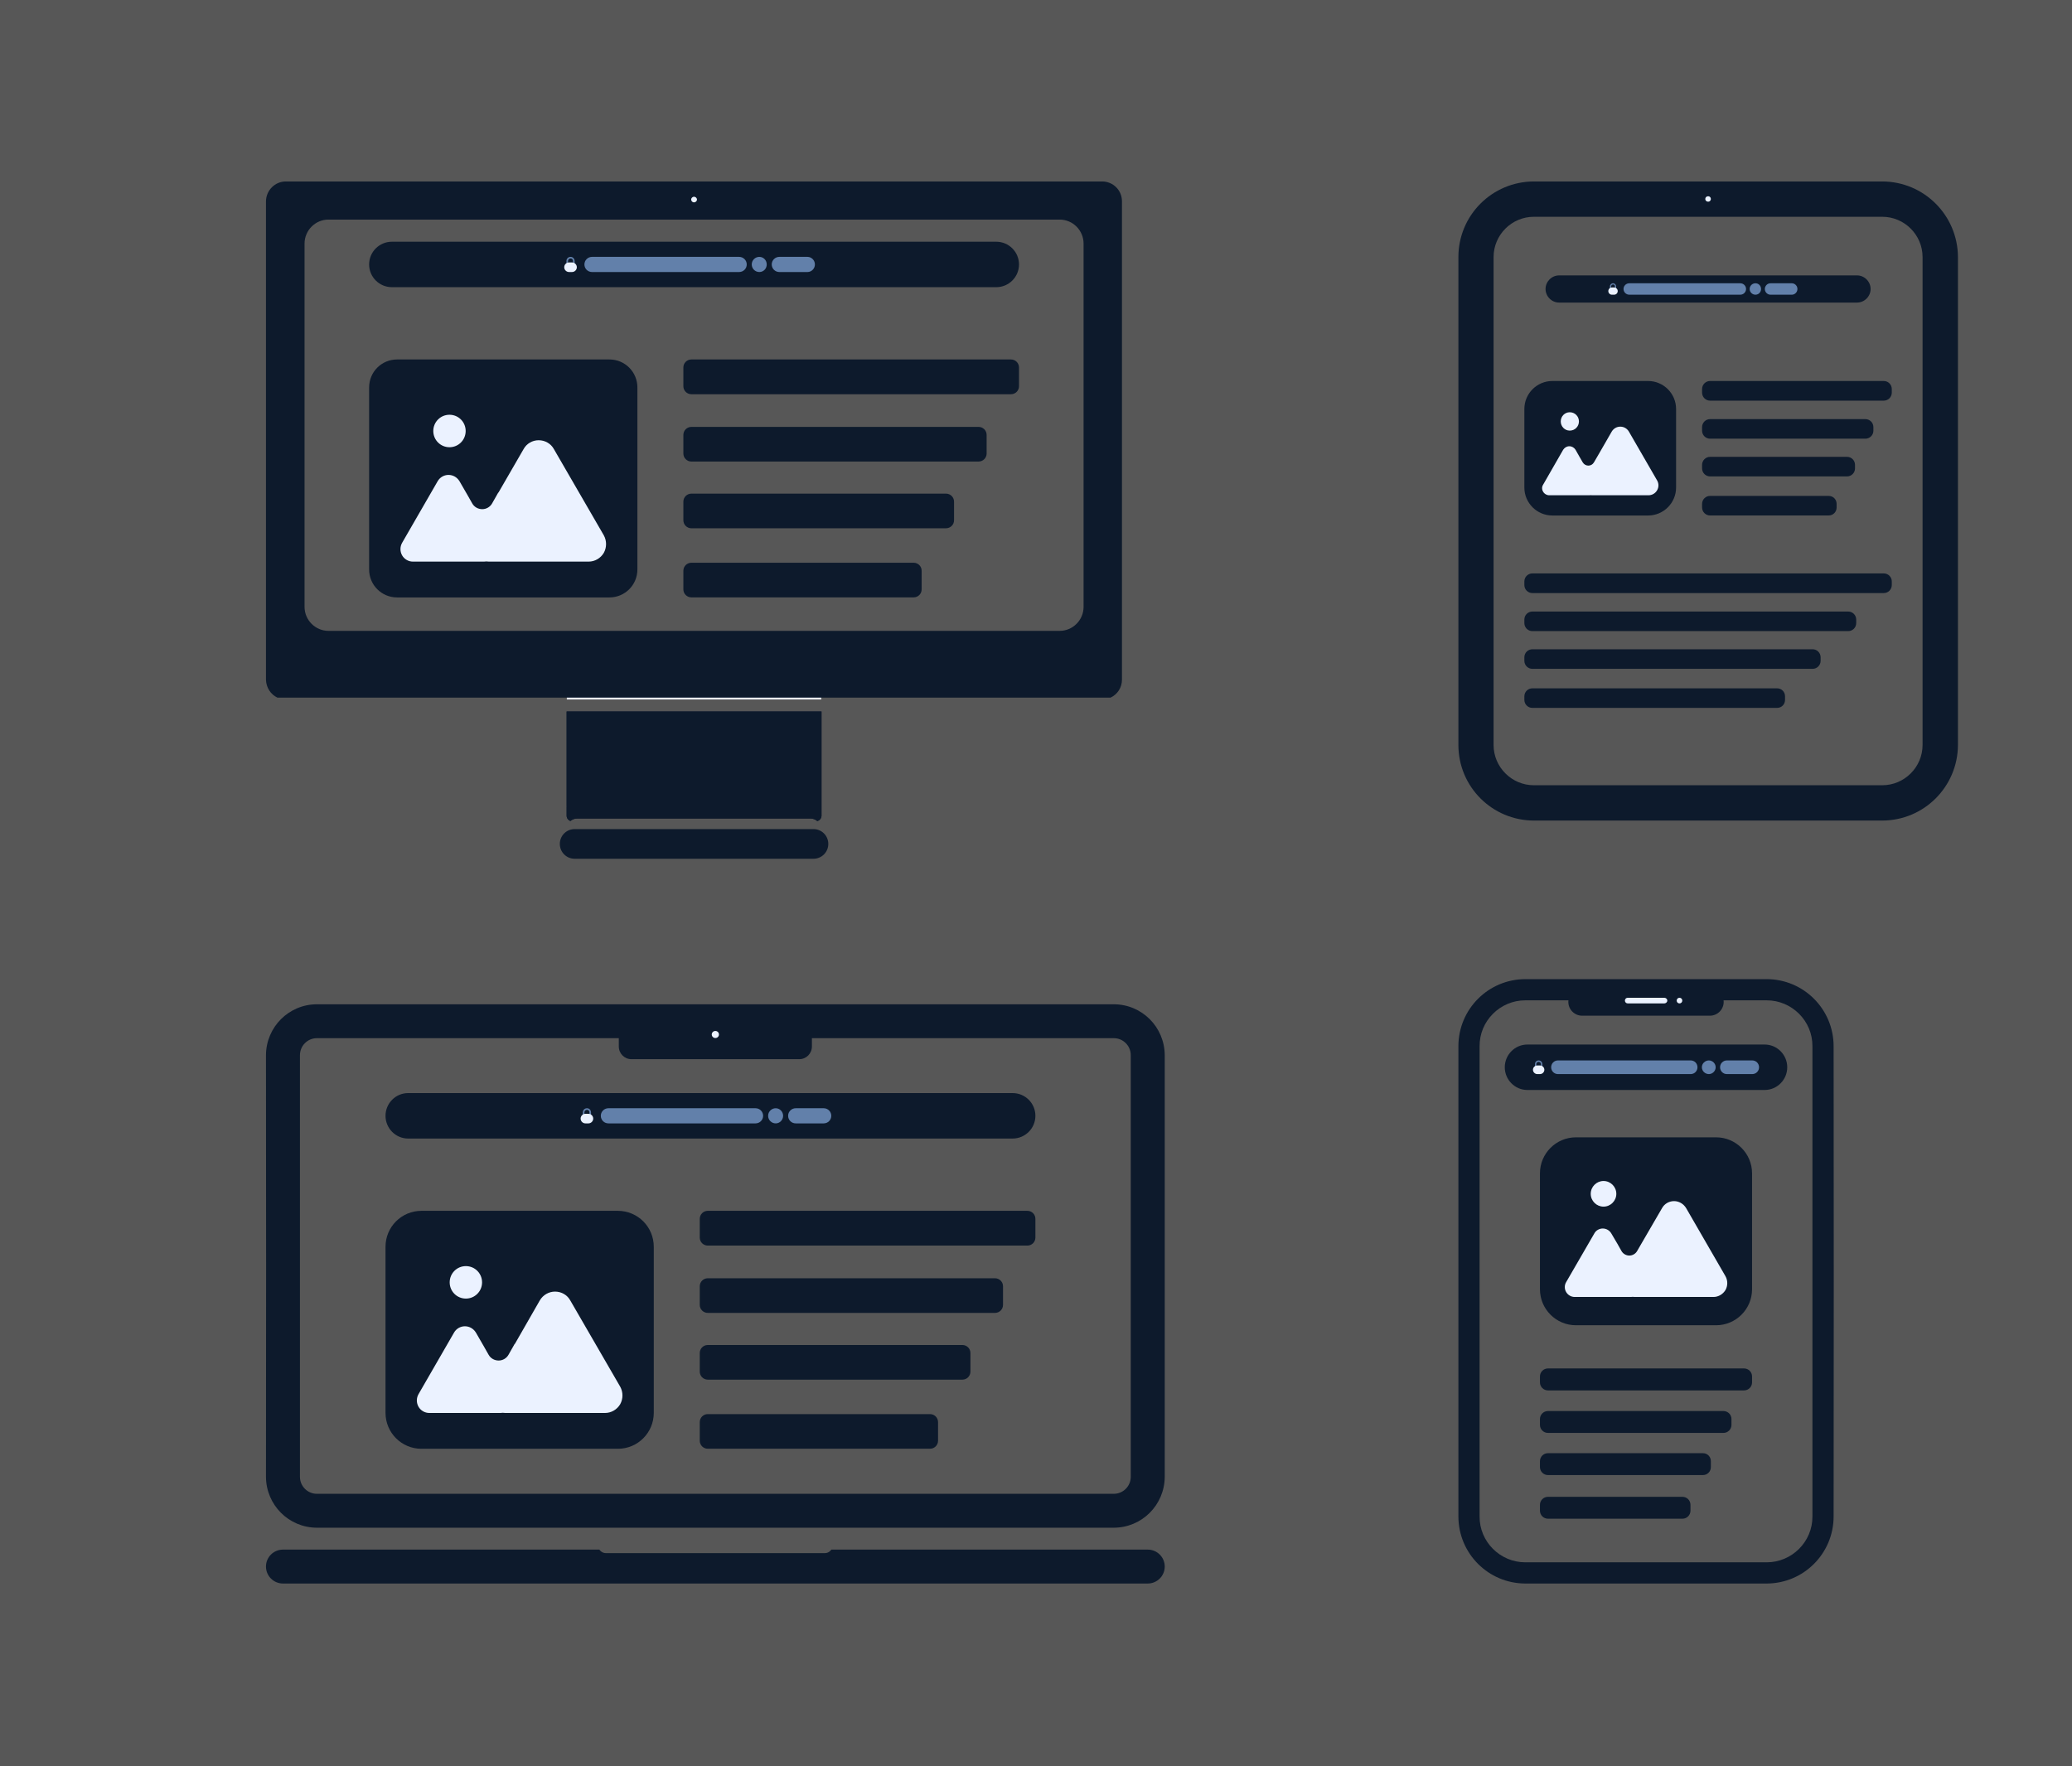 <svg width="1382" height="1178" viewBox="0 0 1382 1178" fill="none" xmlns="http://www.w3.org/2000/svg">
<path d="M0 0H1382V1178H0V0Z" fill="#575757"/>
<path d="M679.666 257.635C679.666 260.58 677.266 262.968 674.333 262.968H461.132C458.199 262.968 455.799 260.58 455.799 257.635V245.112C455.799 242.167 458.199 239.779 461.132 239.779H674.333C677.266 239.779 679.666 242.167 679.666 245.112V257.635Z" fill="#0D1A2C"/>
<path d="M658.067 302.533C658.067 305.479 655.667 307.867 652.734 307.867H461.132C458.199 307.867 455.799 305.479 455.799 302.533V290.096C455.799 287.151 458.199 284.763 461.132 284.763H652.734C655.667 284.763 658.067 287.151 658.067 290.096V302.533Z" fill="#0D1A2C"/>
<path d="M636.333 347.056C636.333 350.001 633.933 352.389 630.999 352.389H461.132C458.199 352.389 455.799 350.001 455.799 347.056V334.619C455.799 331.672 458.199 329.285 461.132 329.285H630.999C633.933 329.285 636.333 331.672 636.333 334.619V347.056Z" fill="#0D1A2C"/>
<path d="M614.734 393.148C614.734 396.093 612.334 398.481 609.4 398.481H461.132C458.199 398.481 455.799 396.093 455.799 393.148V380.711C455.799 377.765 458.199 375.377 461.132 375.377H609.4C612.334 375.377 614.734 377.765 614.734 380.711V393.148Z" fill="#0D1A2C"/>
<path d="M425.133 379.851C425.133 390.16 416.867 398.517 406.467 398.517H264.868C254.468 398.517 246.201 390.16 246.201 379.851V258.445C246.201 248.136 254.468 239.779 264.868 239.779H406.467C416.867 239.779 425.133 248.136 425.133 258.445V379.851Z" fill="#0D1A2C"/>
<path fill-rule="evenodd" clip-rule="evenodd" d="M332.334 328.563L328.202 335.852C326.868 338.199 324.334 339.643 321.668 339.643C318.868 339.643 316.334 338.199 315.001 335.852L311.267 329.271V329.288L306.467 320.968C304.867 318.384 302.201 316.793 299.134 316.793C296.201 316.793 293.4 318.384 291.933 320.968L268.202 362.101C266.735 364.684 266.735 367.867 268.202 370.449C269.668 373.032 272.469 374.624 275.402 374.624H322.868C323.402 374.624 323.934 374.581 324.334 374.499C324.868 374.581 325.535 374.624 326.069 374.624H392.6C396.733 374.624 400.602 372.396 402.735 368.78C404.735 365.163 404.735 360.708 402.735 357.092L369.402 299.505C367.402 295.889 363.533 293.661 359.267 293.661C355.133 293.661 351.267 295.889 349.267 299.505L332.467 328.573L332.334 328.563Z" fill="#EBF2FF"/>
<path fill-rule="evenodd" clip-rule="evenodd" d="M299.799 276.663C305.799 276.663 310.599 281.511 310.599 287.492C310.599 293.474 305.799 298.323 299.799 298.323C293.799 298.323 289 293.474 289 287.492C289 281.511 293.799 276.663 299.799 276.663Z" fill="#EBF2FF"/>
<path d="M679.667 176.401C679.667 184.776 672.867 191.564 664.467 191.564H261.402C253.002 191.564 246.201 184.776 246.201 176.401C246.201 168.028 253.002 161.24 261.402 161.24H664.467C672.867 161.24 679.667 168.028 679.667 176.401Z" fill="#0D1A2C"/>
<path d="M382.2 176.771C382.2 175.882 382.2 174.992 382.2 174.103C382.2 173.172 381.532 172.414 380.598 172.415C379.665 172.414 378.867 173.172 378.867 174.103C378.867 174.992 378.867 175.882 378.867 176.771C378.467 176.771 378.199 176.771 377.799 176.771C377.799 175.882 377.799 174.992 377.799 174.103C377.799 172.58 378.998 171.349 380.598 171.348C382.065 171.349 383.265 172.58 383.265 174.103C383.265 174.992 383.265 175.882 383.265 176.771C382.998 176.771 382.6 176.771 382.2 176.771Z" fill="#6280AA"/>
<path d="M384.735 178.259C384.735 180.024 383.268 181.456 381.535 181.456H379.535C377.801 181.456 376.334 180.024 376.334 178.259C376.334 176.494 377.801 175.062 379.535 175.062H381.535C383.268 175.062 384.735 176.494 384.735 178.259Z" fill="#EBF2FF"/>
<path d="M498.067 176.401C498.067 179.193 495.799 181.456 492.999 181.456H394.867C392.067 181.456 389.799 179.193 389.799 176.401C389.799 173.611 392.067 171.348 394.867 171.348H492.999C495.799 171.348 498.067 173.611 498.067 176.401Z" fill="#6280AA"/>
<path d="M543.534 176.401C543.534 179.193 541.266 181.456 538.599 181.456H519.799C516.999 181.456 514.734 179.193 514.734 176.401C514.734 173.611 516.999 171.348 519.799 171.348H538.599C541.266 171.348 543.534 173.611 543.534 176.401Z" fill="#6280AA"/>
<path fill-rule="evenodd" clip-rule="evenodd" d="M506.465 171.348C509.265 171.348 511.4 173.611 511.4 176.401C511.4 179.193 509.265 181.456 506.465 181.456C503.665 181.456 501.4 179.193 501.4 176.401C501.4 173.611 503.665 171.348 506.465 171.348Z" fill="#6280AA"/>
<path d="M547.8 537.975C547.8 539.016 546.867 539.86 545.8 539.86H379.933C379 539.86 378.068 539.016 378.068 537.975C378.068 536.934 379 536.091 379.933 536.091L545.8 536.091C546.867 536.091 547.8 536.934 547.8 537.975Z" fill="#EBF2FF"/>
<path d="M547.8 466.59H378.068V464.705H547.8V466.59Z" fill="#EBF2FF"/>
<path fill-rule="evenodd" clip-rule="evenodd" d="M184.999 465.343C180.599 463.244 177.534 458.706 177.4 453.396V134.239C177.534 126.923 183.398 121.073 190.598 121.045H735.132C742.466 121.073 748.333 126.923 748.333 134.239V453.396C748.333 458.706 745.267 463.244 740.734 465.343H184.999ZM722.734 162.475C722.734 243.257 722.734 324.04 722.734 404.822C722.734 413.625 715.534 420.854 706.734 420.822H219.132C210.332 420.854 203.132 413.625 203.132 404.822C203.132 324.04 203.132 243.257 203.132 162.475C203.132 153.672 210.332 146.443 219.132 146.475H706.734C715.534 146.443 722.734 153.672 722.734 162.475Z" fill="#0D1A2C"/>
<path fill-rule="evenodd" clip-rule="evenodd" d="M377.932 474.59V544.091C377.932 545.73 378.999 547.124 380.465 547.644C381.665 546.603 383.266 545.975 384.999 545.975H540.465C542.332 545.975 543.932 546.63 545.132 547.712C546.732 547.258 547.932 545.808 547.932 544.091V474.59H377.932Z" fill="#0D1A2C"/>
<path fill-rule="evenodd" clip-rule="evenodd" d="M377.932 474.59V544.091C377.932 545.73 378.999 547.124 380.465 547.644C381.665 546.603 383.266 545.975 384.999 545.975H540.465C542.332 545.975 543.932 546.63 545.132 547.712C546.732 547.258 547.932 545.808 547.932 544.091V474.59H377.932Z" fill="#0D1A2C"/>
<path fill-rule="evenodd" clip-rule="evenodd" d="M462.867 131.229C463.934 131.229 464.867 132.073 464.867 133.115C464.867 134.155 463.934 134.999 462.867 134.999C461.934 134.999 461 134.155 461 133.115C461 132.073 461.934 131.229 462.867 131.229Z" fill="#EBF2FF"/>
<path d="M552.466 562.939C552.466 568.404 548.065 572.834 542.598 572.834H383.265C377.798 572.834 373.4 568.404 373.4 562.939C373.4 557.474 377.798 553.043 383.265 553.043H542.598C548.065 553.043 552.466 557.474 552.466 562.939Z" fill="#0D1A2C"/>
<path d="M690.599 825.539C690.599 828.484 688.199 830.872 685.266 830.872H472.068C469.134 830.872 466.734 828.484 466.734 825.539V813.016C466.734 810.071 469.134 807.683 472.068 807.683H685.266C688.199 807.683 690.599 810.071 690.599 813.016V825.539Z" fill="#0D1A2C"/>
<path d="M669 870.437C669 873.383 666.6 875.771 663.667 875.771H472.068C469.134 875.771 466.734 873.383 466.734 870.437V858C466.734 855.055 469.134 852.667 472.068 852.667H663.667C666.6 852.667 669 855.055 669 858V870.437Z" fill="#0D1A2C"/>
<path d="M647.266 914.959C647.266 917.905 644.866 920.292 641.932 920.292H472.068C469.134 920.292 466.734 917.905 466.734 914.959V902.521C466.734 899.576 469.134 897.188 472.068 897.188H641.932C644.866 897.188 647.266 899.576 647.266 902.521V914.959Z" fill="#0D1A2C"/>
<path d="M625.667 961.052C625.667 963.997 623.267 966.385 620.333 966.385H472.068C469.134 966.385 466.734 963.997 466.734 961.052V948.615C466.734 945.669 469.134 943.281 472.068 943.281H620.333C623.267 943.281 625.667 945.669 625.667 948.615V961.052Z" fill="#0D1A2C"/>
<path d="M436.068 942.421C436.068 955.676 425.401 966.421 412.068 966.421H281.133C267.799 966.421 257.133 955.676 257.133 942.421V831.683C257.133 818.428 267.799 807.683 281.133 807.683H412.068C425.401 807.683 436.068 818.428 436.068 831.683V942.421Z" fill="#0D1A2C"/>
<path fill-rule="evenodd" clip-rule="evenodd" d="M343.266 896.467L339.133 903.756C337.8 906.101 335.266 907.547 332.599 907.547C329.799 907.547 327.266 906.101 325.933 903.756L322.201 897.175V897.192L317.401 888.871C315.801 886.288 313.135 884.697 310.068 884.697C307.135 884.697 304.334 886.288 302.868 888.871L279.133 930.004C277.667 932.588 277.667 935.769 279.133 938.353C280.6 940.936 283.4 942.528 286.334 942.528H333.8C334.333 942.528 334.866 942.485 335.266 942.401C335.799 942.485 336.467 942.528 337 942.528H403.534C407.668 942.528 411.534 940.3 413.667 936.683C415.667 933.067 415.667 928.612 413.667 924.995L380.334 867.409C378.334 863.792 374.468 861.565 370.201 861.565C366.068 861.565 362.201 863.792 360.068 867.409L343.401 896.477L343.266 896.467Z" fill="#EBF2FF"/>
<path fill-rule="evenodd" clip-rule="evenodd" d="M310.734 844.567C316.734 844.567 321.533 849.415 321.533 855.396C321.533 861.377 316.734 866.225 310.734 866.225C304.734 866.225 299.932 861.377 299.932 855.396C299.932 849.415 304.734 844.567 310.734 844.567Z" fill="#EBF2FF"/>
<path d="M690.599 744.305C690.599 752.679 683.801 759.467 675.401 759.467H272.201C263.934 759.467 257.133 752.679 257.133 744.305C257.133 735.932 263.934 729.144 272.201 729.144L675.401 729.143C683.801 729.144 690.599 735.932 690.599 744.305Z" fill="#0D1A2C"/>
<path d="M393.133 744.673C393.133 743.785 393.133 742.896 393.133 742.007C393.133 741.076 392.467 740.316 391.534 740.319C390.601 740.316 389.799 741.076 389.799 742.007C389.799 742.896 389.799 743.785 389.799 744.673C389.399 744.673 389.134 744.673 388.734 744.673C388.734 743.785 388.734 742.896 388.734 742.007C388.734 740.484 389.934 739.253 391.534 739.251C393.001 739.253 394.201 740.484 394.201 742.007C394.201 742.896 394.201 743.785 394.201 744.673C393.934 744.673 393.533 744.673 393.133 744.673Z" fill="#6280AA"/>
<path d="M395.667 746.163C395.667 747.928 394.199 749.359 392.466 749.359H390.466C388.733 749.359 387.266 747.928 387.266 746.163C387.266 744.396 388.733 742.965 390.466 742.965H392.466C394.199 742.965 395.667 744.396 395.667 746.163Z" fill="#EBF2FF"/>
<path d="M509 744.305C509 747.096 506.732 749.359 503.932 749.359H405.799C402.999 749.359 400.734 747.096 400.734 744.305C400.734 741.515 402.999 739.251 405.799 739.251H503.932C506.732 739.251 509 741.515 509 744.305Z" fill="#6280AA"/>
<path d="M554.465 744.305C554.465 747.096 552.2 749.359 549.4 749.359H530.734C527.934 749.359 525.666 747.096 525.666 744.305C525.666 741.515 527.934 739.251 530.734 739.251H549.4C552.2 739.251 554.465 741.515 554.465 744.305Z" fill="#6280AA"/>
<path fill-rule="evenodd" clip-rule="evenodd" d="M517.402 739.251C520.068 739.251 522.334 741.515 522.334 744.305C522.334 747.096 520.068 749.359 517.402 749.359C514.602 749.359 512.334 747.096 512.334 744.305C512.334 741.515 514.602 739.251 517.402 739.251Z" fill="#6280AA"/>
<path fill-rule="evenodd" clip-rule="evenodd" d="M776.867 985.137C776.867 891.368 776.867 797.6 776.867 703.831C776.733 685.059 761.667 669.939 742.867 669.905C565.8 669.905 388.6 669.905 211.4 669.905C192.6 669.939 177.534 685.059 177.4 703.831C177.534 797.6 177.534 891.368 177.4 985.137C177.534 1003.91 192.6 1019.03 211.4 1019.06C388.6 1019.06 565.8 1019.06 742.867 1019.06C761.667 1019.03 776.733 1003.91 776.867 985.137ZM211.4 692.523C278.467 692.523 345.667 692.523 412.734 692.523V698.041C412.734 702.725 416.466 706.523 421.132 706.523H533.132C537.799 706.523 541.533 702.725 541.533 698.041V692.523C608.733 692.523 675.8 692.523 742.867 692.523C749.133 692.489 754.2 697.62 754.2 703.831C754.2 797.6 754.2 891.368 754.2 985.137C754.2 991.347 749.133 996.479 742.867 996.445C565.8 996.445 388.6 996.445 211.4 996.445C205.134 996.479 200.067 991.347 200.067 985.137C200.067 891.368 200.067 797.6 200.067 703.831C200.067 697.62 205.134 692.489 211.4 692.523Z" fill="#0D1A2C"/>
<path fill-rule="evenodd" clip-rule="evenodd" d="M399.799 1033.67H188.734C182.467 1033.67 177.4 1038.73 177.4 1044.98C177.4 1051.22 182.467 1056.29 188.734 1056.29H765.533C771.8 1056.29 776.867 1051.22 776.867 1044.98C776.867 1038.73 771.8 1033.67 765.533 1033.67H554.466C554.332 1033.96 554.066 1034.24 553.799 1034.49C552.866 1035.47 551.533 1036.03 550.2 1036.03H404.2C402.733 1036.03 401.399 1035.47 400.466 1034.49C400.199 1034.24 399.932 1033.96 399.799 1033.67Z" fill="#0D1A2C"/>
<path fill-rule="evenodd" clip-rule="evenodd" d="M477.133 687.707C478.466 687.707 479.534 688.761 479.534 690.063C479.534 691.364 478.466 692.419 477.133 692.419C475.799 692.419 474.734 691.364 474.734 690.063C474.734 688.761 475.799 687.707 477.133 687.707Z" fill="#EBF2FF"/>
<path d="M1168.6 922.137C1168.6 925.083 1166.2 927.471 1163.27 927.471H1032.47C1029.53 927.471 1027.13 925.083 1027.13 922.137V918.159C1027.13 915.212 1029.53 912.825 1032.47 912.825H1163.27C1166.2 912.825 1168.6 915.212 1168.6 918.159V922.137Z" fill="#0D1A2C"/>
<path d="M1154.87 950.495C1154.87 953.44 1152.47 955.828 1149.53 955.828H1032.47C1029.53 955.828 1027.13 953.44 1027.13 950.495V946.569C1027.13 943.624 1029.53 941.236 1032.47 941.236H1149.53C1152.47 941.236 1154.87 943.624 1154.87 946.569V950.495Z" fill="#0D1A2C"/>
<path d="M1141.13 978.613C1141.13 981.559 1138.87 983.947 1135.8 983.947H1032.47C1029.53 983.947 1027.13 981.559 1027.13 978.613V974.688C1027.13 971.743 1029.53 969.355 1032.47 969.355H1135.8C1138.87 969.355 1141.13 971.743 1141.13 974.688V978.613Z" fill="#0D1A2C"/>
<path d="M1127.53 1007.72C1127.53 1010.67 1125.13 1013.06 1122.2 1013.06H1032.47C1029.53 1013.06 1027.13 1010.67 1027.13 1007.72V1003.8C1027.13 1000.85 1029.53 998.465 1032.47 998.465H1122.2C1125.13 998.465 1127.53 1000.85 1127.53 1003.8V1007.72Z" fill="#0D1A2C"/>
<path d="M1192.07 711.919C1192.07 720.292 1185.27 727.08 1177 727.08H1018.73C1010.47 727.08 1003.67 720.292 1003.67 711.919C1003.67 703.545 1010.47 696.757 1018.73 696.757H1177C1185.27 696.757 1192.07 703.545 1192.07 711.919Z" fill="#0D1A2C"/>
<path d="M1027.8 712.251C1027.8 711.449 1027.8 710.648 1027.8 709.847C1027.8 709.007 1027.13 708.321 1026.2 708.323C1025.4 708.321 1024.73 709.007 1024.73 709.847C1024.73 710.648 1024.73 711.449 1024.73 712.251C1024.47 712.251 1024.07 712.251 1023.8 712.251C1023.8 711.449 1023.8 710.648 1023.8 709.847C1023.8 708.472 1024.87 707.363 1026.2 707.361C1027.67 707.363 1028.73 708.472 1028.73 709.847C1028.73 710.648 1028.73 711.449 1028.73 712.251C1028.47 712.251 1028.07 712.251 1027.8 712.251Z" fill="#6280AA"/>
<path d="M1030.07 713.593C1030.07 715.185 1028.73 716.476 1027.13 716.476H1025.4C1023.8 716.476 1022.47 715.185 1022.47 713.593C1022.47 712.001 1023.8 710.711 1025.4 710.711H1027.13C1028.73 710.711 1030.07 712.001 1030.07 713.593Z" fill="#EBF2FF"/>
<path d="M1132.2 711.919C1132.2 714.436 1130.2 716.476 1127.67 716.476H1039.13C1036.6 716.476 1034.6 714.436 1034.6 711.919C1034.6 709.401 1036.6 707.361 1039.13 707.361H1127.67C1130.2 707.361 1132.2 709.401 1132.2 711.919Z" fill="#6280AA"/>
<path d="M1173.27 711.919C1173.27 714.436 1171.27 716.476 1168.73 716.476H1151.8C1149.27 716.476 1147.27 714.436 1147.27 711.919C1147.27 709.401 1149.27 707.361 1151.8 707.361H1168.73C1171.27 707.361 1173.27 709.401 1173.27 711.919Z" fill="#6280AA"/>
<path fill-rule="evenodd" clip-rule="evenodd" d="M1139.8 707.361C1142.2 707.361 1144.33 709.401 1144.33 711.919C1144.33 714.436 1142.2 716.476 1139.8 716.476C1137.27 716.476 1135.13 714.436 1135.13 711.919C1135.13 709.401 1137.27 707.361 1139.8 707.361Z" fill="#6280AA"/>
<path d="M1208.87 1011.52C1209 1028.42 1195.13 1042.17 1178.33 1042.15C1124.73 1042.15 1071.13 1042.15 1017.4 1042.15C1000.6 1042.17 986.734 1028.42 986.867 1011.52C986.867 906.983 986.867 802.441 986.867 697.901C986.734 681.008 1000.6 667.252 1017.4 667.273C1071 667.273 1124.73 667.273 1178.33 667.273C1195.13 667.252 1209 681.008 1208.87 697.901C1208.87 802.441 1208.87 906.983 1208.87 1011.52ZM1223 1011.52C1223.13 906.983 1223.13 802.441 1223 697.901C1223 673.156 1203 653.158 1178.33 653.137C1124.73 653.137 1071 653.137 1017.4 653.137C992.734 653.158 972.734 673.156 972.734 697.901C972.734 802.441 972.734 906.983 972.734 1011.52C972.734 1036.27 992.734 1056.27 1017.4 1056.29C1071.13 1056.29 1124.73 1056.29 1178.33 1056.29C1203 1056.27 1223 1036.27 1223 1011.52Z" fill="#0D1A2C"/>
<path d="M1168.6 860.017C1168.6 873.272 1157.8 884.017 1144.6 884.017H1051.13C1037.93 884.017 1027.13 873.272 1027.13 860.017V782.656C1027.13 769.401 1037.93 758.656 1051.13 758.656H1144.6C1157.8 758.656 1168.6 769.401 1168.6 782.656V860.017Z" fill="#0D1A2C"/>
<path fill-rule="evenodd" clip-rule="evenodd" d="M1095.26 828.772L1091.93 834.528C1090.86 836.381 1088.87 837.523 1086.73 837.523C1084.6 837.523 1082.6 836.381 1081.53 834.528L1078.6 829.331V829.344L1074.73 822.773C1073.53 820.733 1071.4 819.477 1069 819.477C1066.73 819.477 1064.47 820.733 1063.4 822.773L1044.6 855.257C1043.4 857.297 1043.4 859.811 1044.6 861.851C1045.8 863.891 1047.93 865.148 1050.33 865.148H1087.8C1088.2 865.148 1088.6 865.113 1089 865.048C1089.4 865.113 1089.8 865.148 1090.33 865.148H1142.87C1146.07 865.148 1149.13 863.388 1150.87 860.532C1152.47 857.676 1152.47 854.157 1150.87 851.301L1124.6 805.824C1122.86 802.968 1119.8 801.209 1116.6 801.209C1113.26 801.209 1110.2 802.968 1108.6 805.824L1095.26 828.78V828.772Z" fill="#EBF2FF"/>
<path fill-rule="evenodd" clip-rule="evenodd" d="M1069.53 787.784C1074.2 787.784 1078.07 791.614 1078.07 796.338C1078.07 801.062 1074.2 804.89 1069.53 804.89C1064.87 804.89 1061 801.062 1061 796.338C1061 791.614 1064.87 787.784 1069.53 787.784Z" fill="#EBF2FF"/>
<path d="M1149.67 668.345C1149.67 673.415 1145.53 677.524 1140.47 677.524H1055.27C1050.2 677.524 1046.07 673.415 1046.07 668.345C1046.07 663.275 1050.2 659.165 1055.27 659.165H1140.47C1145.53 659.165 1149.67 663.275 1149.67 668.345Z" fill="#0D1A2C"/>
<path d="M1112.07 667.444C1112.07 668.485 1111.13 669.329 1110.07 669.329H1085.67C1084.6 669.329 1083.8 668.485 1083.8 667.444C1083.8 666.403 1084.6 665.559 1085.67 665.559H1110.07C1111.13 665.559 1112.07 666.403 1112.07 667.444Z" fill="#EBF2FF"/>
<path fill-rule="evenodd" clip-rule="evenodd" d="M1120.2 665.559C1121.27 665.559 1122.07 666.403 1122.07 667.444C1122.07 668.485 1121.27 669.329 1120.2 669.329C1119.13 669.329 1118.33 668.485 1118.33 667.444C1118.33 666.403 1119.13 665.559 1120.2 665.559Z" fill="#EBF2FF"/>
<path d="M1261.8 261.92C1261.8 264.866 1259.4 267.254 1256.47 267.254H1140.6C1137.67 267.254 1135.27 264.866 1135.27 261.92V259.479C1135.27 256.534 1137.67 254.146 1140.6 254.146H1256.47C1259.4 254.146 1261.8 256.534 1261.8 259.479V261.92Z" fill="#0D1A2C"/>
<path d="M1249.53 287.298C1249.53 290.243 1247.13 292.631 1244.2 292.631H1140.6C1137.67 292.631 1135.27 290.243 1135.27 287.298V284.906C1135.27 281.96 1137.67 279.572 1140.6 279.572H1244.2C1247.13 279.572 1249.53 281.96 1249.53 284.906V287.298Z" fill="#0D1A2C"/>
<path d="M1237.27 312.461C1237.27 315.407 1234.87 317.795 1231.93 317.795H1140.6C1137.67 317.795 1135.27 315.407 1135.27 312.461V310.069C1135.27 307.124 1137.67 304.736 1140.6 304.736H1231.93C1234.87 304.736 1237.27 307.124 1237.27 310.069V312.461Z" fill="#0D1A2C"/>
<path d="M1225 338.515C1225 341.46 1222.73 343.848 1219.67 343.848H1140.6C1137.67 343.848 1135.27 341.46 1135.27 338.515V336.123C1135.27 333.176 1137.67 330.79 1140.6 330.79H1219.67C1222.73 330.79 1225 333.176 1225 336.123V338.515Z" fill="#0D1A2C"/>
<path d="M1117.93 325.202C1117.93 335.511 1109.53 343.868 1099.27 343.868H1035.4C1025.13 343.868 1016.73 335.511 1016.73 325.202V272.812C1016.73 262.503 1025.13 254.146 1035.4 254.146H1099.27C1109.53 254.146 1117.93 262.503 1117.93 272.812V325.202Z" fill="#0D1A2C"/>
<path fill-rule="evenodd" clip-rule="evenodd" d="M1065.53 304.328L1063.13 308.448C1062.33 309.775 1061 310.591 1059.4 310.591C1057.93 310.591 1056.47 309.775 1055.67 308.448L1053.53 304.728V304.739L1050.87 300.035C1049.93 298.575 1048.47 297.676 1046.73 297.676C1045 297.676 1043.53 298.575 1042.6 300.035L1029.26 323.284C1028.33 324.744 1028.33 326.543 1029.26 328.003C1030.06 329.463 1031.66 330.363 1033.26 330.363H1060.2C1060.47 330.363 1060.73 330.339 1061 330.292C1061.27 330.339 1061.66 330.363 1061.93 330.363H1099.53C1101.93 330.363 1104.06 329.104 1105.26 327.06C1106.46 325.016 1106.46 322.498 1105.26 320.454L1086.46 287.904C1085.26 285.86 1083.13 284.602 1080.73 284.602C1078.33 284.602 1076.2 285.86 1075 287.904L1065.53 304.335V304.328Z" fill="#EBF2FF"/>
<path fill-rule="evenodd" clip-rule="evenodd" d="M1047 274.993C1050.47 274.993 1053.13 277.733 1053.13 281.115C1053.13 284.495 1050.47 287.236 1047 287.236C1043.67 287.236 1041 284.495 1041 281.115C1041 277.733 1043.67 274.993 1047 274.993Z" fill="#EBF2FF"/>
<path d="M1261.8 390.275C1261.8 393.22 1259.4 395.608 1256.47 395.608H1022.07C1019.13 395.608 1016.73 393.22 1016.73 390.275V387.835C1016.73 384.889 1019.13 382.501 1022.07 382.501H1256.47C1259.4 382.501 1261.8 384.889 1261.8 387.835V390.275Z" fill="#0D1A2C"/>
<path d="M1238.07 415.652C1238.07 418.598 1235.67 420.986 1232.73 420.986H1022.07C1019.13 420.986 1016.73 418.598 1016.73 415.652V413.26C1016.73 410.315 1019.13 407.927 1022.07 407.927H1232.73C1235.67 407.927 1238.07 410.315 1238.07 413.26V415.652Z" fill="#0D1A2C"/>
<path d="M1214.33 440.817C1214.33 443.763 1211.93 446.151 1209 446.151H1022.07C1019.13 446.151 1016.73 443.763 1016.73 440.817V438.425C1016.73 435.48 1019.13 433.092 1022.07 433.092H1209C1211.93 433.092 1214.33 435.48 1214.33 438.425V440.817Z" fill="#0D1A2C"/>
<path d="M1190.6 466.87C1190.6 469.815 1188.33 472.203 1185.27 472.203H1022.07C1019.13 472.203 1016.73 469.815 1016.73 466.87V464.477C1016.73 461.532 1019.13 459.144 1022.07 459.144H1185.27C1188.33 459.144 1190.6 461.532 1190.6 464.477V466.87Z" fill="#0D1A2C"/>
<path d="M1247.67 192.771C1247.67 197.776 1243.53 201.835 1238.6 201.835H1039.93C1035 201.835 1030.87 197.776 1030.87 192.771C1030.87 187.764 1035 183.707 1039.93 183.707H1238.6C1243.53 183.707 1247.67 187.764 1247.67 192.771Z" fill="#0D1A2C"/>
<path d="M1077.13 193.048C1077.13 192.378 1077.13 191.707 1077.13 191.036C1077.13 190.334 1076.6 189.762 1075.93 189.763C1075.26 189.762 1074.6 190.334 1074.6 191.036C1074.6 191.707 1074.6 192.378 1074.6 193.048C1074.33 193.048 1074.07 193.048 1073.8 193.048C1073.8 192.378 1073.8 191.707 1073.8 191.036C1073.8 189.887 1074.73 188.959 1075.93 188.958C1077 188.959 1077.93 189.887 1077.93 191.036C1077.93 191.707 1077.93 192.378 1077.93 193.048C1077.66 193.048 1077.4 193.048 1077.13 193.048Z" fill="#6280AA"/>
<path d="M1079 194.171C1079 195.504 1077.93 196.583 1076.6 196.583H1075.13C1073.8 196.583 1072.73 195.504 1072.73 194.171C1072.73 192.839 1073.8 191.76 1075.13 191.76H1076.6C1077.93 191.76 1079 192.839 1079 194.171Z" fill="#EBF2FF"/>
<path d="M1164.6 192.771C1164.6 194.876 1162.87 196.583 1160.73 196.583H1086.73C1084.6 196.583 1082.87 194.876 1082.87 192.771C1082.87 190.664 1084.6 188.958 1086.73 188.958H1160.73C1162.87 188.958 1164.6 190.664 1164.6 192.771Z" fill="#6280AA"/>
<path d="M1198.87 192.771C1198.87 194.876 1197.13 196.583 1195.13 196.583H1180.87C1178.87 196.583 1177.13 194.876 1177.13 192.771C1177.13 190.664 1178.87 188.958 1180.87 188.958H1195.13C1197.13 188.958 1198.87 190.664 1198.87 192.771Z" fill="#6280AA"/>
<path fill-rule="evenodd" clip-rule="evenodd" d="M1170.87 188.958C1173 188.958 1174.6 190.664 1174.6 192.771C1174.6 194.876 1173 196.583 1170.87 196.583C1168.73 196.583 1167 194.876 1167 192.771C1167 190.664 1168.73 188.958 1170.87 188.958Z" fill="#6280AA"/>
<path d="M1282.33 496.938C1282.33 511.735 1270.2 523.831 1255.4 523.797C1177.93 523.797 1100.6 523.797 1023.13 523.797C1008.33 523.831 996.201 511.735 996.201 496.938C996.201 388.447 996.201 279.955 996.201 171.464C996.201 156.667 1008.33 144.571 1023.13 144.605C1100.6 144.605 1177.93 144.605 1255.4 144.605C1270.2 144.571 1282.33 156.667 1282.33 171.464C1282.33 279.955 1282.33 388.447 1282.33 496.938ZM1305.93 496.938C1305.93 388.447 1305.93 279.955 1305.93 171.464C1305.8 143.581 1283.27 121.08 1255.4 121.045C1177.93 121.045 1100.6 121.045 1023.13 121.045C995.266 121.08 972.734 143.581 972.734 171.464C972.734 279.955 972.734 388.447 972.734 496.938C972.734 524.82 995.266 547.322 1023.13 547.356C1100.6 547.356 1177.93 547.356 1255.4 547.356C1283.27 547.322 1305.8 524.82 1305.93 496.938Z" fill="#0D1A2C"/>
<path d="M1141.13 132.728C1141.13 133.727 1140.33 134.536 1139.4 134.536H1139.26C1138.2 134.536 1137.4 133.727 1137.4 132.728C1137.4 131.729 1138.2 130.919 1139.26 130.919H1139.4C1140.33 130.919 1141.13 131.729 1141.13 132.728Z" fill="#EBF2FF"/>
</svg>
